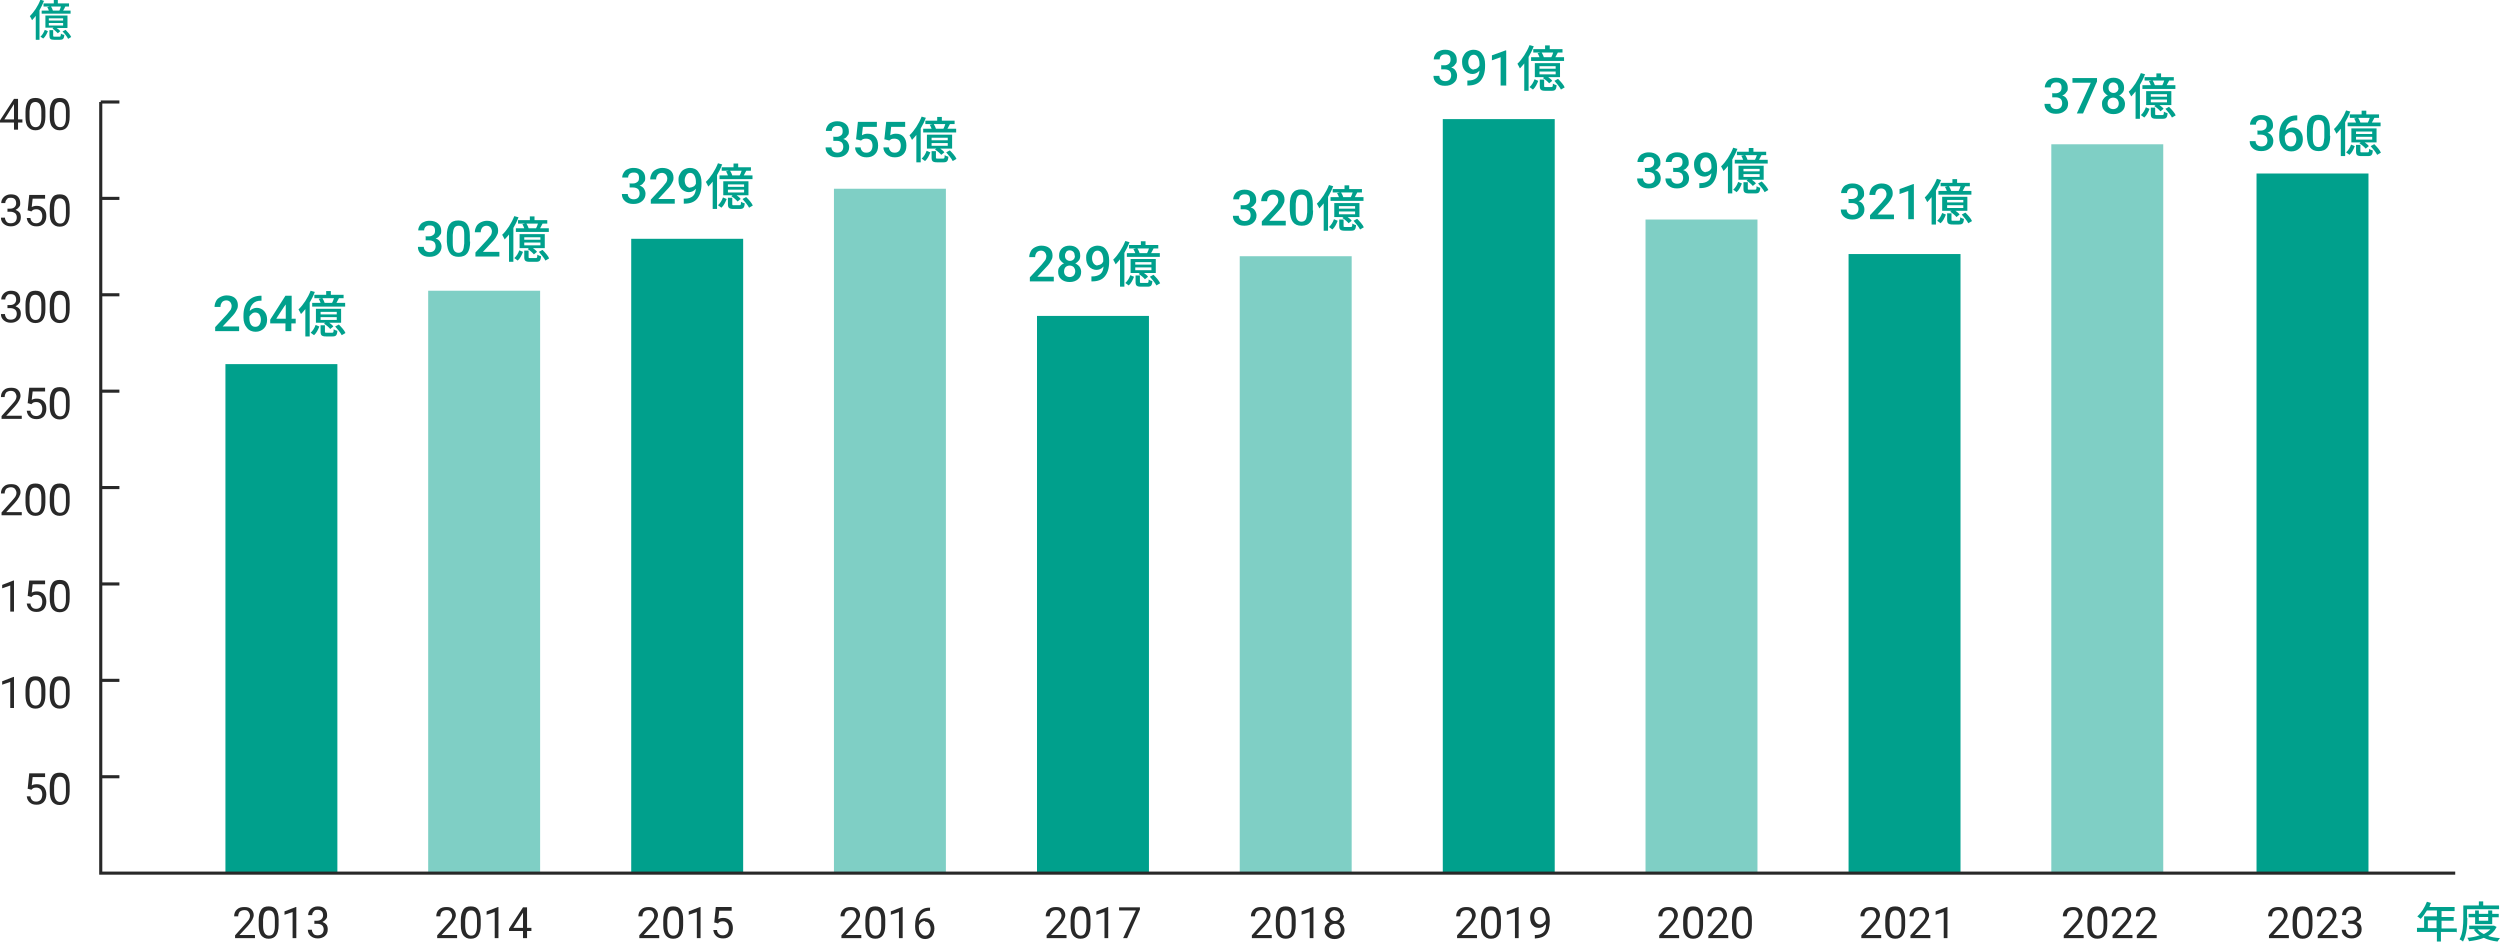 <?xml version="1.0" encoding="UTF-8"?>
<svg xmlns="http://www.w3.org/2000/svg" version="1.1" viewBox="0 0 804 302.9">
  <defs>
    <style>
      .cls-1 {
        opacity: .5;
      }

      .cls-1, .cls-2 {
        fill: #00a08c;
      }

      .cls-3 {
        fill: #282828;
      }

      .cls-4 {
        fill: none;
        stroke: #282828;
        stroke-miterlimit: 10;
        stroke-width: 1px;
      }
    </style>
  </defs>
  <!-- Generator: Adobe Illustrator 28.6.0, SVG Export Plug-In . SVG Version: 1.2.0 Build 709)  -->
  <g>
    <g id="_レイヤー_1" data-name="レイヤー_1">
      <g>
        <g>
          <path class="cls-3" d="M8.9,253.7l.5-5h5.1v1.2h-4l-.3,2.7c.5-.3,1-.4,1.7-.4.9,0,1.6.3,2.2.9.5.6.8,1.4.8,2.4s-.3,1.8-.8,2.4c-.6.6-1.3.9-2.3.9s-1.6-.2-2.2-.7-.9-1.2-1-2h1.2c0,.6.3,1,.6,1.3.3.3.8.4,1.3.4s1-.2,1.4-.6c.3-.4.5-1,.5-1.7s-.2-1.2-.5-1.6c-.4-.4-.8-.6-1.4-.6s-1,.1-1.3.4l-.3.3-1-.3Z"/>
          <path class="cls-3" d="M22.4,254.5c0,1.5-.3,2.6-.8,3.3-.5.7-1.3,1.1-2.4,1.1s-1.8-.4-2.4-1.1c-.5-.7-.8-1.8-.8-3.2v-1.7c0-1.5.3-2.5.8-3.3s1.3-1.1,2.4-1.1,1.9.3,2.4,1c.5.7.8,1.7.8,3.2v1.6ZM21.2,252.8c0-1.1-.2-1.9-.5-2.3-.3-.5-.8-.7-1.4-.7s-1.1.2-1.4.7-.4,1.2-.5,2.2v2c0,1.1.2,1.9.5,2.4.3.5.8.8,1.4.8s1.1-.2,1.4-.7c.3-.5.5-1.2.5-2.3v-2.1Z"/>
        </g>
        <g>
          <path class="cls-3" d="M4.6,227.7h-1.3v-8.4l-2.6.9v-1.1l3.6-1.4h.2v10Z"/>
          <path class="cls-3" d="M14.6,223.5c0,1.5-.3,2.6-.8,3.3-.5.7-1.3,1.1-2.4,1.1s-1.8-.4-2.4-1.1c-.5-.7-.8-1.8-.8-3.2v-1.7c0-1.5.3-2.5.8-3.3s1.3-1.1,2.4-1.1,1.9.3,2.4,1c.5.7.8,1.7.8,3.2v1.6ZM13.3,221.8c0-1.1-.2-1.9-.5-2.3-.3-.5-.8-.7-1.4-.7s-1.1.2-1.4.7-.4,1.2-.5,2.2v2c0,1.1.2,1.9.5,2.4.3.5.8.8,1.4.8s1.1-.2,1.4-.7c.3-.5.5-1.2.5-2.3v-2.1Z"/>
          <path class="cls-3" d="M22.4,223.5c0,1.5-.3,2.6-.8,3.3-.5.7-1.3,1.1-2.4,1.1s-1.8-.4-2.4-1.1c-.5-.7-.8-1.8-.8-3.2v-1.7c0-1.5.3-2.5.8-3.3s1.3-1.1,2.4-1.1,1.9.3,2.4,1c.5.7.8,1.7.8,3.2v1.6ZM21.2,221.8c0-1.1-.2-1.9-.5-2.3-.3-.5-.8-.7-1.4-.7s-1.1.2-1.4.7-.4,1.2-.5,2.2v2c0,1.1.2,1.9.5,2.4.3.5.8.8,1.4.8s1.1-.2,1.4-.7c.3-.5.5-1.2.5-2.3v-2.1Z"/>
        </g>
        <g>
          <path class="cls-3" d="M4.6,196.7h-1.3v-8.4l-2.6.9v-1.1l3.6-1.4h.2v10Z"/>
          <path class="cls-3" d="M8.9,191.7l.5-5h5.1v1.2h-4l-.3,2.7c.5-.3,1-.4,1.7-.4.9,0,1.6.3,2.2.9.5.6.8,1.4.8,2.4s-.3,1.8-.8,2.4c-.6.6-1.3.9-2.3.9s-1.6-.2-2.2-.7-.9-1.2-1-2h1.2c0,.6.3,1,.6,1.3.3.3.8.4,1.3.4s1-.2,1.4-.6c.3-.4.5-1,.5-1.7s-.2-1.2-.5-1.6c-.4-.4-.8-.6-1.4-.6s-1,.1-1.3.4l-.3.3-1-.3Z"/>
          <path class="cls-3" d="M22.4,192.5c0,1.5-.3,2.6-.8,3.3-.5.7-1.3,1.1-2.4,1.1s-1.8-.4-2.4-1.1c-.5-.7-.8-1.8-.8-3.2v-1.7c0-1.5.3-2.5.8-3.3s1.3-1.1,2.4-1.1,1.9.3,2.4,1c.5.7.8,1.7.8,3.2v1.6ZM21.2,190.8c0-1.1-.2-1.9-.5-2.3-.3-.5-.8-.7-1.4-.7s-1.1.2-1.4.7-.4,1.2-.5,2.2v2c0,1.1.2,1.9.5,2.4.3.5.8.8,1.4.8s1.1-.2,1.4-.7c.3-.5.5-1.2.5-2.3v-2.1Z"/>
        </g>
        <g>
          <path class="cls-3" d="M7,165.7H.5v-.9l3.4-3.8c.5-.6.9-1,1.1-1.4.2-.4.3-.7.3-1.1s-.2-.9-.5-1.3c-.3-.3-.7-.5-1.3-.5s-1.1.2-1.5.5c-.3.4-.5.9-.5,1.5H.3c0-.9.3-1.7.9-2.2.6-.6,1.4-.8,2.4-.8s1.7.2,2.2.7.8,1.1.8,1.9-.6,2.1-1.9,3.5l-2.7,2.9h5v1Z"/>
          <path class="cls-3" d="M14.6,161.5c0,1.5-.3,2.6-.8,3.3-.5.7-1.3,1.1-2.4,1.1s-1.8-.4-2.4-1.1c-.5-.7-.8-1.8-.8-3.2v-1.7c0-1.5.3-2.5.8-3.3s1.3-1.1,2.4-1.1,1.9.3,2.4,1,.8,1.7.8,3.2v1.6ZM13.3,159.8c0-1.1-.2-1.9-.5-2.3s-.8-.7-1.4-.7-1.1.2-1.4.7c-.3.5-.4,1.2-.5,2.2v2c0,1.1.2,1.9.5,2.4.3.5.8.8,1.4.8s1.1-.2,1.4-.7c.3-.5.5-1.2.5-2.3v-2.1Z"/>
          <path class="cls-3" d="M22.4,161.5c0,1.5-.3,2.6-.8,3.3-.5.7-1.3,1.1-2.4,1.1s-1.8-.4-2.4-1.1c-.5-.7-.8-1.8-.8-3.2v-1.7c0-1.5.3-2.5.8-3.3s1.3-1.1,2.4-1.1,1.9.3,2.4,1,.8,1.7.8,3.2v1.6ZM21.2,159.8c0-1.1-.2-1.9-.5-2.3s-.8-.7-1.4-.7-1.1.2-1.4.7c-.3.5-.4,1.2-.5,2.2v2c0,1.1.2,1.9.5,2.4.3.5.8.8,1.4.8s1.1-.2,1.4-.7c.3-.5.5-1.2.5-2.3v-2.1Z"/>
        </g>
        <g>
          <path class="cls-3" d="M7,134.7H.5v-.9l3.4-3.8c.5-.6.9-1,1.1-1.4.2-.4.3-.7.3-1.1s-.2-.9-.5-1.3c-.3-.3-.7-.5-1.3-.5s-1.1.2-1.5.5c-.3.4-.5.9-.5,1.5H.3c0-.9.3-1.7.9-2.2.6-.6,1.4-.8,2.4-.8s1.7.2,2.2.7.8,1.1.8,1.9-.6,2.1-1.9,3.5l-2.7,2.9h5v1Z"/>
          <path class="cls-3" d="M8.9,129.7l.5-5h5.1v1.2h-4l-.3,2.7c.5-.3,1-.4,1.7-.4.9,0,1.6.3,2.2.9s.8,1.4.8,2.4-.3,1.8-.8,2.4c-.6.6-1.3.9-2.3.9s-1.6-.2-2.2-.7c-.6-.5-.9-1.2-1-2h1.2c0,.6.3,1,.6,1.3s.8.4,1.3.4,1-.2,1.4-.6c.3-.4.5-1,.5-1.7s-.2-1.2-.5-1.6c-.4-.4-.8-.6-1.4-.6s-1,.1-1.3.4l-.3.3-1-.3Z"/>
          <path class="cls-3" d="M22.4,130.5c0,1.5-.3,2.6-.8,3.3-.5.7-1.3,1.1-2.4,1.1s-1.8-.4-2.4-1.1-.8-1.8-.8-3.2v-1.7c0-1.5.3-2.5.8-3.3s1.3-1.1,2.4-1.1,1.9.3,2.4,1,.8,1.7.8,3.2v1.6ZM21.2,128.8c0-1.1-.2-1.9-.5-2.3s-.8-.7-1.4-.7-1.1.2-1.4.7c-.3.5-.4,1.2-.5,2.2v2c0,1.1.2,1.9.5,2.4.3.5.8.8,1.4.8s1.1-.2,1.4-.7c.3-.5.5-1.2.5-2.3v-2.1Z"/>
        </g>
        <g>
          <path class="cls-3" d="M2.3,98.1h1c.6,0,1.1-.2,1.4-.5.3-.3.5-.7.5-1.2,0-1.2-.6-1.8-1.7-1.8s-1,.2-1.3.5c-.3.3-.5.7-.5,1.2H.4c0-.8.3-1.4.9-2,.6-.5,1.3-.8,2.2-.8s1.7.2,2.2.7c.5.5.8,1.2.8,2.1s-.1.9-.4,1.3c-.3.4-.7.7-1.1.9.5.2,1,.5,1.3.9.3.4.4.9.4,1.5,0,.9-.3,1.6-.9,2.1-.6.5-1.3.8-2.3.8s-1.7-.3-2.3-.8c-.6-.5-.9-1.2-.9-2h1.3c0,.5.2.9.5,1.3s.8.5,1.4.5,1.1-.2,1.4-.5c.3-.3.5-.8.5-1.4s-.2-1-.5-1.3c-.4-.3-.9-.5-1.5-.5h-1v-1Z"/>
          <path class="cls-3" d="M14.6,99.5c0,1.5-.3,2.6-.8,3.3-.5.7-1.3,1.1-2.4,1.1s-1.8-.4-2.4-1.1-.8-1.8-.8-3.2v-1.7c0-1.5.3-2.5.8-3.3s1.3-1.1,2.4-1.1,1.9.3,2.4,1,.8,1.7.8,3.2v1.6ZM13.3,97.8c0-1.1-.2-1.9-.5-2.3s-.8-.7-1.4-.7-1.1.2-1.4.7c-.3.5-.4,1.2-.5,2.2v2c0,1.1.2,1.9.5,2.4.3.5.8.8,1.4.8s1.1-.2,1.4-.7c.3-.5.5-1.2.5-2.3v-2.1Z"/>
          <path class="cls-3" d="M22.4,99.5c0,1.5-.3,2.6-.8,3.3-.5.7-1.3,1.1-2.4,1.1s-1.8-.4-2.4-1.1-.8-1.8-.8-3.2v-1.7c0-1.5.3-2.5.8-3.3s1.3-1.1,2.4-1.1,1.9.3,2.4,1,.8,1.7.8,3.2v1.6ZM21.2,97.8c0-1.1-.2-1.9-.5-2.3s-.8-.7-1.4-.7-1.1.2-1.4.7c-.3.5-.4,1.2-.5,2.2v2c0,1.1.2,1.9.5,2.4.3.5.8.8,1.4.8s1.1-.2,1.4-.7c.3-.5.5-1.2.5-2.3v-2.1Z"/>
        </g>
        <g>
          <path class="cls-3" d="M2.3,67.1h1c.6,0,1.1-.2,1.4-.5.3-.3.5-.7.5-1.2,0-1.2-.6-1.8-1.7-1.8s-1,.2-1.3.5c-.3.3-.5.7-.5,1.2H.4c0-.8.3-1.4.9-2,.6-.5,1.3-.8,2.2-.8s1.7.2,2.2.7c.5.5.8,1.2.8,2.1s-.1.9-.4,1.3c-.3.4-.7.7-1.1.9.5.2,1,.5,1.3.9.3.4.4.9.4,1.5,0,.9-.3,1.6-.9,2.1-.6.5-1.3.8-2.3.8s-1.7-.3-2.3-.8c-.6-.5-.9-1.2-.9-2h1.3c0,.5.2.9.5,1.3s.8.5,1.4.5,1.1-.2,1.4-.5c.3-.3.5-.8.5-1.4s-.2-1-.5-1.3c-.4-.3-.9-.5-1.5-.5h-1v-1Z"/>
          <path class="cls-3" d="M8.9,67.7l.5-5h5.1v1.2h-4l-.3,2.7c.5-.3,1-.4,1.7-.4.9,0,1.6.3,2.2.9s.8,1.4.8,2.4-.3,1.8-.8,2.4c-.6.6-1.3.9-2.3.9s-1.6-.2-2.2-.7c-.6-.5-.9-1.2-1-2h1.2c0,.6.3,1,.6,1.3s.8.4,1.3.4,1-.2,1.4-.6c.3-.4.5-1,.5-1.7s-.2-1.2-.5-1.6c-.4-.4-.8-.6-1.4-.6s-1,.1-1.3.4l-.3.3-1-.3Z"/>
          <path class="cls-3" d="M22.4,68.5c0,1.5-.3,2.6-.8,3.3-.5.7-1.3,1.1-2.4,1.1s-1.8-.4-2.4-1.1-.8-1.8-.8-3.2v-1.7c0-1.5.3-2.5.8-3.3s1.3-1.1,2.4-1.1,1.9.3,2.4,1,.8,1.7.8,3.2v1.6ZM21.2,66.8c0-1.1-.2-1.9-.5-2.3s-.8-.7-1.4-.7-1.1.2-1.4.7c-.3.5-.4,1.2-.5,2.2v2c0,1.1.2,1.9.5,2.4.3.5.8.8,1.4.8s1.1-.2,1.4-.7c.3-.5.5-1.2.5-2.3v-2.1Z"/>
        </g>
        <g>
          <path class="cls-3" d="M5.8,38.4h1.4v1h-1.4v2.3h-1.3v-2.3H0v-.7l4.5-6.9h1.3v6.6ZM1.4,38.4h3.1v-4.9l-.2.3-2.9,4.6Z"/>
          <path class="cls-3" d="M14.6,37.5c0,1.5-.3,2.6-.8,3.3-.5.7-1.3,1.1-2.4,1.1s-1.8-.4-2.4-1.1-.8-1.8-.8-3.2v-1.7c0-1.5.3-2.5.8-3.3s1.3-1.1,2.4-1.1,1.9.3,2.4,1,.8,1.7.8,3.2v1.6ZM13.3,35.8c0-1.1-.2-1.9-.5-2.3s-.8-.7-1.4-.7-1.1.2-1.4.7c-.3.5-.4,1.2-.5,2.2v2c0,1.1.2,1.9.5,2.4.3.5.8.8,1.4.8s1.1-.2,1.4-.7c.3-.5.5-1.2.5-2.3v-2.1Z"/>
          <path class="cls-3" d="M22.4,37.5c0,1.5-.3,2.6-.8,3.3-.5.7-1.3,1.1-2.4,1.1s-1.8-.4-2.4-1.1-.8-1.8-.8-3.2v-1.7c0-1.5.3-2.5.8-3.3s1.3-1.1,2.4-1.1,1.9.3,2.4,1,.8,1.7.8,3.2v1.6ZM21.2,35.8c0-1.1-.2-1.9-.5-2.3s-.8-.7-1.4-.7-1.1.2-1.4.7c-.3.5-.4,1.2-.5,2.2v2c0,1.1.2,1.9.5,2.4.3.5.8.8,1.4.8s1.1-.2,1.4-.7c.3-.5.5-1.2.5-2.3v-2.1Z"/>
        </g>
        <path class="cls-2" d="M14.1.4c-.4,1-.9,2-1.4,2.9v9.5h-1.2v-7.7c-.4.5-.8,1-1.2,1.4-.1-.3-.5-1-.7-1.3,1.3-1.3,2.6-3.2,3.4-5.3l1.2.4ZM13,11.8c.6-.5,1.1-1.4,1.4-2.2l1,.4c-.3.8-.8,1.8-1.5,2.4l-1-.7ZM17.3,1.1V0h1.3v1.1h3.6v1h-1.5.3c-.2.5-.5,1-.7,1.3h2.4v1h-9.3v-1h2.3c-.1-.4-.3-.8-.5-1.1l.8-.2h-2v-1h3.3ZM21.6,9h-3.4c.5.3.9.7,1.2,1l-.8.7c-.4-.4-1.1-1.1-1.7-1.5l.3-.3h-2.6v-3.9h7.1v3.9ZM20.3,5.9h-4.6v.7h4.6v-.7ZM20.3,7.4h-4.6v.8h4.6v-.8ZM19.1,11.8c.4,0,.4-.1.5-1,.2.2.7.4,1.1.4-.1,1.3-.5,1.6-1.4,1.6h-1.8c-1.3,0-1.6-.3-1.6-1.4v-1.7h1.2v1.7c0,.3,0,.4.5.4h1.5ZM19.1,3.4c.2-.4.4-.9.5-1.3h-3.2c.3.4.5.9.6,1.3h0s2.2,0,2.2,0ZM21,9.5c.7.7,1.6,1.7,1.9,2.4l-1,.6c-.3-.7-1.1-1.7-1.8-2.4l1-.5Z"/>
        <g>
          <polyline class="cls-3" points="32.4 250.3 38.4 250.3 38.4 249.3 32.4 249.3"/>
          <polyline class="cls-3" points="32.4 219.3 38.4 219.3 38.4 218.3 32.4 218.3"/>
          <polyline class="cls-3" points="32.4 188.3 38.4 188.3 38.4 187.3 32.4 187.3"/>
          <polyline class="cls-3" points="32.4 157.3 38.4 157.3 38.4 156.3 32.4 156.3"/>
          <polyline class="cls-3" points="32.4 126.3 38.4 126.3 38.4 125.3 32.4 125.3"/>
          <polyline class="cls-3" points="32.4 95.3 38.4 95.3 38.4 94.3 32.4 94.3"/>
          <polyline class="cls-3" points="32.4 64.3 38.4 64.3 38.4 63.3 32.4 63.3"/>
          <polyline class="cls-3" points="32.4 33.3 38.4 33.3 38.4 32.3 32.4 32.3"/>
        </g>
        <rect class="cls-1" x="659.7" y="46.4" width="36" height="234.4"/>
        <rect class="cls-2" x="594.5" y="81.7" width="36" height="199"/>
        <rect class="cls-2" x="725.7" y="55.8" width="36" height="225"/>
        <rect class="cls-1" x="529.2" y="70.6" width="36" height="210.2"/>
        <rect class="cls-2" x="464" y="38.3" width="36" height="242.4"/>
        <rect class="cls-1" x="398.7" y="82.4" width="36" height="198.4"/>
        <rect class="cls-2" x="333.5" y="101.6" width="36" height="179.2"/>
        <rect class="cls-1" x="268.2" y="60.7" width="36" height="220.1"/>
        <rect class="cls-2" x="203" y="76.8" width="36" height="204"/>
        <rect class="cls-1" x="137.7" y="93.5" width="36" height="187.2"/>
        <rect class="cls-2" x="72.5" y="117.1" width="36" height="163.7"/>
        <g>
          <path class="cls-2" d="M76.8,106.5h-7.6v-1.3l3.8-4.1c.5-.6.9-1.1,1.2-1.5.2-.4.3-.8.3-1.2s-.2-1-.5-1.3c-.3-.3-.7-.5-1.2-.5s-1.1.2-1.4.6-.5.9-.5,1.5h-1.9c0-.7.2-1.3.5-1.9s.8-1,1.4-1.3c.6-.3,1.3-.5,2-.5,1.1,0,2,.3,2.6.8s1,1.3,1,2.3-.2,1.2-.5,1.8c-.3.6-.8,1.3-1.6,2.1l-2.8,3h5.3v1.5Z"/>
          <path class="cls-2" d="M84.1,95.1v1.6h-.2c-1.1,0-1.9.3-2.5.9-.6.6-1,1.4-1.1,2.4.6-.6,1.4-1,2.3-1s1.8.4,2.4,1.1c.6.7.9,1.6.9,2.7s-.3,2.1-1,2.8c-.7.7-1.6,1.1-2.7,1.1s-2.1-.4-2.8-1.3c-.7-.8-1.1-1.9-1.1-3.3v-.6c0-2,.5-3.6,1.5-4.7,1-1.1,2.4-1.7,4.2-1.7h.2ZM82.1,100.5c-.4,0-.8.1-1.1.4s-.6.5-.8.9v.6c0,.8.2,1.5.5,2,.4.5.8.7,1.4.7s1-.2,1.3-.6.5-1,.5-1.7-.2-1.2-.5-1.7c-.3-.4-.8-.6-1.3-.6Z"/>
          <path class="cls-2" d="M93.7,102.5h1.4v1.5h-1.4v2.5h-1.9v-2.5h-4.9v-1.2c0,0,4.9-7.7,4.9-7.7h2v7.3ZM88.9,102.5h3v-4.8.2c-.1,0-3,4.5-3,4.5Z"/>
          <path class="cls-2" d="M101.2,94c-.4,1.1-1,2.3-1.6,3.3v10.9h-1.4v-8.8c-.5.6-.9,1.1-1.4,1.6-.1-.3-.6-1.1-.8-1.5,1.5-1.4,3-3.7,3.9-6l1.4.4ZM99.9,107c.7-.6,1.3-1.6,1.6-2.5l1.2.5c-.4,1-.9,2.1-1.7,2.8l-1.1-.8ZM104.9,94.8v-1.2h1.5v1.2h4.1v1.1h-1.8.3c-.3.6-.6,1.1-.8,1.5h2.8v1.2h-10.6v-1.2h2.7c-.1-.4-.4-.9-.6-1.3l.9-.2h-2.3v-1.1h3.8ZM109.8,103.8h-3.9c.5.4,1.1.8,1.3,1.2l-1,.8c-.4-.5-1.2-1.2-2-1.7l.4-.3h-3v-4.5h8.1v4.5ZM108.3,100.3h-5.2v.8h5.2v-.8ZM108.3,102h-5.2v.9h5.2v-.9ZM106.8,107c.4,0,.5-.1.5-1.1.3.2.8.4,1.2.5-.1,1.5-.5,1.8-1.6,1.8h-2c-1.5,0-1.8-.4-1.8-1.6v-2h1.4v2c0,.4,0,.4.6.4h1.7ZM106.8,97.4c.2-.4.5-1,.6-1.5h-3.7c.3.5.6,1.1.7,1.5h0s2.5,0,2.5,0ZM109,104.4c.8.8,1.8,1.9,2.1,2.7l-1.2.7c-.4-.8-1.3-1.9-2.1-2.8l1.1-.6Z"/>
        </g>
        <g>
          <path class="cls-2" d="M136.8,76h1.2c.6,0,1-.2,1.4-.5s.5-.7.5-1.3-.1-1-.4-1.3c-.3-.3-.7-.4-1.3-.4s-.9.1-1.3.4c-.3.3-.5.7-.5,1.2h-1.9c0-.6.2-1.1.5-1.6.3-.5.7-.9,1.3-1.1.6-.3,1.2-.4,1.9-.4,1.1,0,2,.3,2.7.9s1,1.4,1,2.4-.2,1-.5,1.4c-.3.5-.7.8-1.3,1,.6.2,1.1.5,1.4,1,.3.5.5,1,.5,1.6,0,1-.4,1.8-1.1,2.4-.7.6-1.6.9-2.8.9s-2-.3-2.7-.9c-.7-.6-1-1.4-1-2.3h1.9c0,.5.2.9.5,1.2s.8.5,1.4.5,1.1-.2,1.4-.5.5-.8.5-1.4-.2-1.1-.5-1.4c-.4-.3-.9-.5-1.6-.5h-1.1v-1.5Z"/>
          <path class="cls-2" d="M151.2,77.7c0,1.6-.3,2.9-.9,3.7-.6.8-1.5,1.2-2.8,1.2s-2.2-.4-2.8-1.2c-.6-.8-.9-2-1-3.6v-2c0-1.6.3-2.9.9-3.7.6-.8,1.5-1.2,2.8-1.2s2.2.4,2.8,1.2.9,2,.9,3.6v2ZM149.3,75.6c0-1.1-.1-1.9-.4-2.3-.3-.5-.8-.7-1.4-.7s-1.1.2-1.4.7c-.3.5-.4,1.2-.5,2.2v2.6c0,1.1.1,1.9.4,2.4.3.5.8.8,1.4.8s1.1-.2,1.4-.7c.3-.5.4-1.2.5-2.3v-2.6Z"/>
          <path class="cls-2" d="M160.5,82.5h-7.6v-1.3l3.8-4.1c.5-.6.9-1.1,1.2-1.5.2-.4.3-.8.3-1.2s-.2-1-.5-1.3c-.3-.3-.7-.5-1.2-.5s-1.1.2-1.4.6-.5.9-.5,1.5h-1.9c0-.7.2-1.3.5-1.9s.8-1,1.4-1.3c.6-.3,1.3-.5,2-.5,1.1,0,2,.3,2.6.8s1,1.3,1,2.3-.2,1.2-.5,1.8c-.3.6-.8,1.3-1.6,2.1l-2.8,3h5.3v1.5Z"/>
          <path class="cls-2" d="M166.7,70c-.4,1.1-1,2.3-1.6,3.3v10.9h-1.4v-8.8c-.5.6-.9,1.1-1.4,1.6-.1-.3-.6-1.1-.8-1.5,1.5-1.4,3-3.7,3.9-6l1.4.4ZM165.4,83c.7-.6,1.3-1.6,1.6-2.5l1.2.5c-.4,1-.9,2.1-1.7,2.8l-1.1-.8ZM170.4,70.8v-1.2h1.5v1.2h4.1v1.1h-1.8.3c-.3.6-.6,1.1-.8,1.5h2.8v1.2h-10.6v-1.2h2.7c-.1-.4-.4-.9-.6-1.3l.9-.2h-2.3v-1.1h3.8ZM175.3,79.8h-3.9c.5.4,1.1.8,1.3,1.2l-1,.8c-.4-.5-1.2-1.2-2-1.7l.4-.3h-3v-4.5h8.1v4.5ZM173.8,76.3h-5.2v.8h5.2v-.8ZM173.8,78h-5.2v.9h5.2v-.9ZM172.3,83c.4,0,.5-.1.5-1.1.3.2.8.4,1.2.5-.1,1.5-.5,1.8-1.6,1.8h-2c-1.5,0-1.8-.4-1.8-1.6v-2h1.4v2c0,.4,0,.4.6.4h1.7ZM172.4,73.4c.2-.4.5-1,.6-1.5h-3.7c.3.5.6,1.1.7,1.5h0s2.5,0,2.5,0ZM174.5,80.4c.8.8,1.8,1.9,2.1,2.7l-1.2.7c-.4-.8-1.3-1.9-2.1-2.8l1.1-.6Z"/>
        </g>
        <g>
          <path class="cls-2" d="M202.4,59h1.2c.6,0,1-.2,1.4-.5s.5-.7.5-1.3-.1-1-.4-1.3c-.3-.3-.7-.4-1.3-.4s-.9.1-1.3.4c-.3.3-.5.7-.5,1.2h-1.9c0-.6.2-1.1.5-1.6.3-.5.7-.9,1.3-1.1.6-.3,1.2-.4,1.9-.4,1.1,0,2,.3,2.7.9s1,1.4,1,2.4-.2,1-.5,1.4c-.3.5-.7.8-1.3,1,.6.2,1.1.5,1.4,1,.3.5.5,1,.5,1.6,0,1-.4,1.8-1.1,2.4-.7.6-1.6.9-2.8.9s-2-.3-2.7-.9c-.7-.6-1-1.4-1-2.3h1.9c0,.5.2.9.5,1.2s.8.5,1.4.5,1.1-.2,1.4-.5.5-.8.5-1.4-.2-1.1-.5-1.4c-.4-.3-.9-.5-1.6-.5h-1.1v-1.5Z"/>
          <path class="cls-2" d="M216.9,65.5h-7.6v-1.3l3.8-4.1c.5-.6.9-1.1,1.2-1.5.2-.4.3-.8.3-1.2s-.2-1-.5-1.3c-.3-.3-.7-.5-1.2-.5s-1.1.2-1.4.6-.5.9-.5,1.5h-1.9c0-.7.2-1.3.5-1.9s.8-1,1.4-1.3c.6-.3,1.3-.5,2-.5,1.1,0,2,.3,2.6.8s1,1.3,1,2.3-.2,1.2-.5,1.8c-.3.6-.8,1.3-1.6,2.1l-2.8,3h5.3v1.5Z"/>
          <path class="cls-2" d="M223.7,60.8c-.6.7-1.4,1-2.2,1s-1.8-.4-2.4-1.1c-.6-.7-.9-1.6-.9-2.8s.2-1.4.5-2,.7-1.1,1.3-1.4c.6-.3,1.2-.5,1.9-.5,1.1,0,2.1.4,2.7,1.3.7.9,1,2,1,3.4v.5c0,2.1-.5,3.6-1.4,4.7s-2.3,1.6-4.1,1.6h-.2v-1.6h.3c1.1,0,2-.3,2.6-.8s.9-1.3,1-2.4ZM221.9,60.3c.4,0,.7-.1,1.1-.3s.6-.5.8-.9v-.7c0-.8-.2-1.5-.5-2-.3-.5-.8-.8-1.3-.8s-1,.2-1.3.7c-.3.5-.5,1-.5,1.7s.2,1.3.5,1.7.8.7,1.3.7Z"/>
          <path class="cls-2" d="M232.2,53c-.4,1.1-1,2.3-1.6,3.3v10.9h-1.4v-8.8c-.5.6-.9,1.1-1.4,1.6-.1-.3-.6-1.1-.8-1.5,1.5-1.4,3-3.7,3.9-6l1.4.4ZM230.9,66c.7-.6,1.3-1.6,1.6-2.5l1.2.5c-.4,1-.9,2.1-1.7,2.8l-1.1-.8ZM235.9,53.8v-1.2h1.5v1.2h4.1v1.1h-1.8.3c-.3.6-.6,1.1-.8,1.5h2.8v1.2h-10.6v-1.2h2.7c-.1-.4-.4-.9-.6-1.3l.9-.2h-2.3v-1.1h3.8ZM240.8,62.8h-3.9c.5.4,1.1.8,1.3,1.2l-1,.8c-.4-.5-1.2-1.2-2-1.7l.4-.3h-3v-4.5h8.1v4.5ZM239.3,59.3h-5.2v.8h5.2v-.8ZM239.3,61h-5.2v.9h5.2v-.9ZM237.8,66c.4,0,.5-.1.5-1.1.3.2.8.4,1.2.5-.1,1.5-.5,1.8-1.6,1.8h-2c-1.5,0-1.8-.4-1.8-1.6v-2h1.4v2c0,.4,0,.4.6.4h1.7ZM237.9,56.4c.2-.4.5-1,.6-1.5h-3.7c.3.5.6,1.1.7,1.5h0s2.5,0,2.5,0ZM240,63.4c.8.8,1.8,1.9,2.1,2.7l-1.2.7c-.4-.8-1.3-1.9-2.1-2.8l1.1-.6Z"/>
        </g>
        <g>
          <path class="cls-2" d="M267.9,44h1.2c.6,0,1-.2,1.4-.5s.5-.7.5-1.3-.1-1-.4-1.3c-.3-.3-.7-.4-1.3-.4s-.9.1-1.3.4c-.3.3-.5.7-.5,1.2h-1.9c0-.6.2-1.1.5-1.6.3-.5.7-.9,1.3-1.1.6-.3,1.2-.4,1.9-.4,1.1,0,2,.3,2.7.9s1,1.4,1,2.4-.2,1-.5,1.4c-.3.5-.7.8-1.3,1,.6.2,1.1.5,1.4,1,.3.5.5,1,.5,1.6,0,1-.4,1.8-1.1,2.4-.7.6-1.6.9-2.8.9s-2-.3-2.7-.9c-.7-.6-1-1.4-1-2.3h1.9c0,.5.2.9.5,1.2s.8.5,1.4.5,1.1-.2,1.4-.5.5-.8.5-1.4-.2-1.1-.5-1.4c-.4-.3-.9-.5-1.6-.5h-1.1v-1.5Z"/>
          <path class="cls-2" d="M275.3,44.9l.6-5.7h6.1v1.6h-4.5l-.3,2.7c.5-.3,1.1-.5,1.8-.5,1.1,0,1.9.3,2.5,1,.6.7.9,1.6.9,2.8s-.3,2.1-1,2.8c-.7.7-1.6,1-2.7,1s-1.9-.3-2.6-.9c-.7-.6-1.1-1.4-1.1-2.3h1.8c0,.6.3,1,.6,1.3.3.3.7.4,1.3.4s1-.2,1.4-.6c.3-.4.5-1,.5-1.7s-.2-1.2-.5-1.6c-.4-.4-.9-.6-1.5-.6s-.6,0-.9.1c-.2,0-.5.3-.8.5l-1.5-.4Z"/>
          <path class="cls-2" d="M284.4,44.9l.6-5.7h6.1v1.6h-4.5l-.3,2.7c.5-.3,1.1-.5,1.8-.5,1.1,0,1.9.3,2.5,1,.6.7.9,1.6.9,2.8s-.3,2.1-1,2.8c-.7.7-1.6,1-2.7,1s-1.9-.3-2.6-.9c-.7-.6-1.1-1.4-1.1-2.3h1.8c0,.6.3,1,.6,1.3.3.3.7.4,1.3.4s1-.2,1.4-.6c.3-.4.5-1,.5-1.7s-.2-1.2-.5-1.6c-.4-.4-.9-.6-1.5-.6s-.6,0-.9.1c-.2,0-.5.3-.8.5l-1.5-.4Z"/>
          <path class="cls-2" d="M297.7,38c-.4,1.1-1,2.3-1.6,3.3v10.9h-1.4v-8.8c-.5.6-.9,1.1-1.4,1.6-.1-.3-.6-1.1-.8-1.5,1.5-1.4,3-3.7,3.9-6l1.4.4ZM296.4,51c.7-.6,1.3-1.6,1.6-2.5l1.2.5c-.4,1-.9,2.1-1.7,2.8l-1.1-.8ZM301.4,38.8v-1.2h1.5v1.2h4.1v1.1h-1.8.3c-.3.6-.6,1.1-.8,1.5h2.8v1.2h-10.6v-1.2h2.7c-.1-.4-.4-.9-.6-1.3l.9-.2h-2.3v-1.1h3.8ZM306.3,47.8h-3.9c.5.4,1.1.8,1.3,1.2l-1,.8c-.4-.5-1.2-1.2-2-1.7l.4-.3h-3v-4.5h8.1v4.5ZM304.8,44.3h-5.2v.8h5.2v-.8ZM304.8,46h-5.2v.9h5.2v-.9ZM303.3,51c.4,0,.5-.1.5-1.1.3.2.8.4,1.2.5-.1,1.5-.5,1.8-1.6,1.8h-2c-1.5,0-1.8-.4-1.8-1.6v-2h1.4v2c0,.4,0,.4.6.4h1.7ZM303.4,41.4c.2-.4.5-1,.6-1.5h-3.7c.3.5.6,1.1.7,1.5h0s2.5,0,2.5,0ZM305.5,48.4c.8.8,1.8,1.9,2.1,2.7l-1.2.7c-.4-.8-1.3-1.9-2.1-2.8l1.1-.6Z"/>
        </g>
        <g>
          <path class="cls-2" d="M338.8,90.5h-7.6v-1.3l3.8-4.1c.5-.6.9-1.1,1.2-1.5.2-.4.3-.8.3-1.2s-.2-1-.5-1.3c-.3-.3-.7-.5-1.2-.5s-1.1.2-1.4.6-.5.9-.5,1.5h-1.9c0-.7.2-1.3.5-1.9s.8-1,1.4-1.3c.6-.3,1.3-.5,2-.5,1.1,0,2,.3,2.6.8s1,1.3,1,2.3-.2,1.2-.5,1.8c-.3.6-.8,1.3-1.6,2.1l-2.8,3h5.3v1.5Z"/>
          <path class="cls-2" d="M347.4,82.2c0,.6-.1,1.1-.4,1.5-.3.4-.7.8-1.2,1,.6.3,1.1.7,1.4,1.1.3.5.5,1,.5,1.6,0,1-.3,1.8-1,2.4s-1.6.9-2.7.9-2-.3-2.7-.9c-.7-.6-1-1.4-1-2.4s.2-1.2.5-1.6.8-.9,1.4-1.1c-.5-.2-.9-.6-1.2-1-.3-.4-.4-.9-.4-1.5,0-1,.3-1.7.9-2.3.6-.6,1.5-.9,2.5-.9s1.9.3,2.5.9c.6.6.9,1.3.9,2.3ZM345.8,87.3c0-.6-.2-1-.5-1.4-.3-.3-.8-.5-1.3-.5s-1,.2-1.3.5-.5.8-.5,1.4.2,1,.5,1.3c.3.3.8.5,1.3.5s1-.2,1.3-.5c.3-.3.5-.8.5-1.4ZM345.6,82.2c0-.5-.1-.9-.4-1.2s-.7-.5-1.2-.5-.9.2-1.1.5-.4.7-.4,1.2.1.9.4,1.2c.3.3.7.5,1.2.5s.9-.2,1.2-.5c.3-.3.4-.7.4-1.2Z"/>
          <path class="cls-2" d="M354.8,85.8c-.6.7-1.4,1-2.2,1s-1.8-.4-2.4-1.1c-.6-.7-.9-1.6-.9-2.8s.2-1.4.5-2,.7-1.1,1.3-1.4c.6-.3,1.2-.5,1.9-.5,1.1,0,2.1.4,2.7,1.3.7.9,1,2,1,3.4v.5c0,2.1-.5,3.6-1.4,4.7s-2.3,1.6-4.1,1.6h-.2v-1.6h.3c1.1,0,2-.3,2.6-.8s.9-1.3,1-2.4ZM352.9,85.3c.4,0,.7-.1,1.1-.3s.6-.5.8-.9v-.7c0-.8-.2-1.5-.5-2-.3-.5-.8-.8-1.3-.8s-1,.2-1.3.7c-.3.5-.5,1-.5,1.7s.2,1.3.5,1.7.8.7,1.3.7Z"/>
          <path class="cls-2" d="M363.2,78c-.4,1.1-1,2.3-1.6,3.3v10.9h-1.4v-8.8c-.5.6-.9,1.1-1.4,1.6-.1-.3-.6-1.1-.8-1.5,1.5-1.4,3-3.7,3.9-6l1.4.4ZM361.9,91c.7-.6,1.3-1.6,1.6-2.5l1.2.5c-.4,1-.9,2.1-1.7,2.8l-1.1-.8ZM366.9,78.8v-1.2h1.5v1.2h4.1v1.1h-1.8.3c-.3.6-.6,1.1-.8,1.5h2.8v1.2h-10.6v-1.2h2.7c-.1-.4-.4-.9-.6-1.3l.9-.2h-2.3v-1.1h3.8ZM371.8,87.8h-3.9c.5.4,1.1.8,1.3,1.2l-1,.8c-.4-.5-1.2-1.2-2-1.7l.4-.3h-3v-4.5h8.1v4.5ZM370.3,84.3h-5.2v.8h5.2v-.8ZM370.3,86h-5.2v.9h5.2v-.9ZM368.9,91c.4,0,.5-.1.5-1.1.3.2.8.4,1.2.5-.1,1.5-.5,1.8-1.6,1.8h-2c-1.5,0-1.8-.4-1.8-1.6v-2h1.4v2c0,.4,0,.4.6.4h1.7ZM368.9,81.4c.2-.4.5-1,.6-1.5h-3.7c.3.5.6,1.1.7,1.5h0s2.5,0,2.5,0ZM371,88.4c.8.8,1.8,1.9,2.1,2.7l-1.2.7c-.4-.8-1.3-1.9-2.1-2.8l1.1-.6Z"/>
        </g>
        <g>
          <path class="cls-2" d="M398.9,66h1.2c.6,0,1-.2,1.4-.5s.5-.7.5-1.3-.1-1-.4-1.3c-.3-.3-.7-.4-1.3-.4s-.9.1-1.3.4c-.3.3-.5.7-.5,1.2h-1.9c0-.6.2-1.1.5-1.6.3-.5.7-.9,1.3-1.1.6-.3,1.2-.4,1.9-.4,1.1,0,2,.3,2.7.9s1,1.4,1,2.4-.2,1-.5,1.4c-.3.5-.7.8-1.3,1,.6.2,1.1.5,1.4,1,.3.5.5,1,.5,1.6,0,1-.4,1.8-1.1,2.4-.7.6-1.6.9-2.8.9s-2-.3-2.7-.9c-.7-.6-1-1.4-1-2.3h1.9c0,.5.2.9.5,1.2s.8.5,1.4.5,1.1-.2,1.4-.5.5-.8.5-1.4-.2-1.1-.5-1.4c-.4-.3-.9-.5-1.6-.5h-1.1v-1.5Z"/>
          <path class="cls-2" d="M413.4,72.5h-7.6v-1.3l3.8-4.1c.5-.6.9-1.1,1.2-1.5.2-.4.3-.8.3-1.2s-.2-1-.5-1.3c-.3-.3-.7-.5-1.2-.5s-1.1.2-1.4.6c-.3.4-.5.9-.5,1.5h-1.9c0-.7.2-1.3.5-1.9.3-.6.8-1,1.4-1.3.6-.3,1.3-.5,2-.5,1.1,0,2,.3,2.6.8.6.6,1,1.3,1,2.3s-.2,1.2-.5,1.8c-.3.6-.8,1.3-1.6,2.1l-2.8,3h5.3v1.5Z"/>
          <path class="cls-2" d="M422.3,67.7c0,1.6-.3,2.9-.9,3.7-.6.8-1.5,1.2-2.8,1.2s-2.2-.4-2.8-1.2c-.6-.8-.9-2-1-3.6v-2c0-1.6.3-2.9.9-3.7.6-.8,1.5-1.2,2.8-1.2s2.2.4,2.8,1.2c.6.8.9,2,.9,3.6v2ZM420.4,65.6c0-1.1-.1-1.9-.4-2.3-.3-.5-.8-.7-1.4-.7s-1.1.2-1.4.7c-.3.5-.4,1.2-.5,2.2v2.6c0,1.1.1,1.9.4,2.4.3.5.8.8,1.4.8s1.1-.2,1.4-.7c.3-.5.4-1.2.5-2.3v-2.6Z"/>
          <path class="cls-2" d="M428.7,60c-.4,1.1-1,2.3-1.6,3.3v10.9h-1.4v-8.8c-.5.6-.9,1.1-1.4,1.6-.1-.3-.6-1.1-.8-1.5,1.5-1.4,3-3.7,3.9-6l1.4.4ZM427.4,73c.7-.6,1.3-1.6,1.6-2.5l1.2.5c-.4,1-.9,2.1-1.7,2.8l-1.1-.8ZM432.4,60.8v-1.2h1.5v1.2h4.1v1.1h-1.8.3c-.3.6-.6,1.1-.8,1.5h2.8v1.2h-10.6v-1.2h2.7c-.1-.4-.4-.9-.6-1.3l.9-.2h-2.3v-1.1h3.8ZM437.3,69.8h-3.9c.5.4,1.1.8,1.3,1.2l-1,.8c-.4-.5-1.2-1.2-2-1.7l.4-.3h-3v-4.5h8.1v4.5ZM435.8,66.3h-5.2v.8h5.2v-.8ZM435.8,68h-5.2v.9h5.2v-.9ZM434.4,73c.4,0,.5-.1.5-1.1.3.2.8.4,1.2.5-.1,1.5-.5,1.8-1.6,1.8h-2c-1.5,0-1.8-.4-1.8-1.6v-2h1.4v2c0,.4,0,.4.6.4h1.7ZM434.4,63.4c.2-.4.5-1,.6-1.5h-3.7c.3.5.6,1.1.7,1.5h0s2.5,0,2.5,0ZM436.5,70.4c.8.8,1.8,1.9,2.1,2.7l-1.2.7c-.4-.8-1.3-1.9-2.1-2.8l1.1-.6Z"/>
        </g>
        <g>
          <path class="cls-2" d="M463.4,21h1.2c.6,0,1-.2,1.4-.5.3-.3.5-.7.5-1.3s-.1-1-.4-1.3c-.3-.3-.7-.4-1.3-.4s-.9.1-1.3.4c-.3.3-.5.7-.5,1.2h-1.9c0-.6.2-1.1.5-1.6.3-.5.7-.9,1.3-1.1.6-.3,1.2-.4,1.9-.4,1.1,0,2,.3,2.7.9s1,1.4,1,2.4-.2,1-.5,1.4c-.3.5-.7.8-1.3,1,.6.2,1.1.5,1.4,1,.3.5.5,1,.5,1.6,0,1-.3,1.8-1.1,2.4-.7.6-1.6.9-2.8.9s-2-.3-2.7-.9c-.7-.6-1-1.4-1-2.3h1.9c0,.5.2.9.5,1.2s.8.5,1.4.5,1.1-.2,1.4-.5c.3-.3.5-.8.5-1.4s-.2-1.1-.5-1.4c-.4-.3-.9-.5-1.6-.5h-1.1v-1.5Z"/>
          <path class="cls-2" d="M475.7,22.8c-.6.7-1.4,1-2.2,1s-1.8-.4-2.4-1.1c-.6-.7-.9-1.6-.9-2.8s.2-1.4.5-2c.3-.6.7-1.1,1.3-1.4.6-.3,1.2-.5,1.9-.5,1.1,0,2.1.4,2.7,1.3.7.9,1,2,1,3.4v.5c0,2.1-.5,3.6-1.4,4.7-.9,1.1-2.3,1.6-4.1,1.6h-.2v-1.6h.3c1.1,0,2-.3,2.6-.8.6-.5.9-1.3,1-2.4ZM473.9,22.3c.4,0,.7-.1,1.1-.3.3-.2.6-.5.8-.9v-.7c0-.8-.2-1.5-.5-2-.3-.5-.8-.8-1.3-.8s-1,.2-1.3.7c-.3.5-.5,1-.5,1.7s.2,1.3.5,1.7.8.7,1.3.7Z"/>
          <path class="cls-2" d="M484.5,27.5h-1.9v-9.1l-2.8,1v-1.6l4.4-1.6h.2v11.4Z"/>
          <path class="cls-2" d="M493.2,15c-.4,1.1-1,2.3-1.6,3.3v10.9h-1.4v-8.8c-.5.6-.9,1.1-1.4,1.6-.1-.3-.6-1.1-.8-1.5,1.5-1.4,3-3.7,3.9-6l1.4.4ZM491.9,28c.7-.6,1.3-1.6,1.6-2.5l1.2.5c-.4,1-.9,2.1-1.7,2.8l-1.1-.8ZM496.9,15.8v-1.2h1.5v1.2h4.1v1.1h-1.8.3c-.3.6-.6,1.1-.8,1.5h2.8v1.2h-10.6v-1.2h2.7c-.1-.4-.4-.9-.6-1.3l.9-.2h-2.3v-1.1h3.8ZM501.8,24.8h-3.9c.5.4,1.1.8,1.3,1.2l-1,.8c-.4-.5-1.2-1.2-2-1.7l.4-.3h-3v-4.5h8.1v4.5ZM500.3,21.3h-5.2v.8h5.2v-.8ZM500.3,23h-5.2v.9h5.2v-.9ZM498.9,28c.4,0,.5-.1.5-1.1.3.2.8.4,1.2.5-.1,1.5-.5,1.8-1.6,1.8h-2c-1.5,0-1.8-.4-1.8-1.6v-2h1.4v2c0,.4,0,.4.6.4h1.7ZM498.9,18.4c.2-.4.5-1,.6-1.5h-3.7c.3.5.6,1.1.7,1.5h0s2.5,0,2.5,0ZM501.1,25.4c.8.8,1.8,1.9,2.1,2.7l-1.2.7c-.4-.8-1.3-1.9-2.1-2.8l1.1-.6Z"/>
        </g>
        <g>
          <path class="cls-2" d="M528.9,54h1.2c.6,0,1-.2,1.4-.5.3-.3.5-.7.5-1.3s-.1-1-.4-1.3c-.3-.3-.7-.4-1.3-.4s-.9.1-1.3.4c-.3.3-.5.7-.5,1.2h-1.9c0-.6.2-1.1.5-1.6.3-.5.7-.9,1.3-1.1.6-.3,1.2-.4,1.9-.4,1.1,0,2,.3,2.7.9s1,1.4,1,2.4-.2,1-.5,1.4c-.3.5-.7.8-1.3,1,.6.2,1.1.5,1.4,1,.3.5.5,1,.5,1.6,0,1-.3,1.8-1.1,2.4-.7.6-1.6.9-2.8.9s-2-.3-2.7-.9c-.7-.6-1-1.4-1-2.3h1.9c0,.5.2.9.5,1.2s.8.5,1.4.5,1.1-.2,1.4-.5c.3-.3.5-.8.5-1.4s-.2-1.1-.5-1.4c-.4-.3-.9-.5-1.6-.5h-1.1v-1.5Z"/>
          <path class="cls-2" d="M538,54h1.2c.6,0,1-.2,1.4-.5.3-.3.5-.7.5-1.3s-.1-1-.4-1.3c-.3-.3-.7-.4-1.3-.4s-.9.1-1.3.4c-.3.3-.5.7-.5,1.2h-1.9c0-.6.2-1.1.5-1.6.3-.5.7-.9,1.3-1.1.6-.3,1.2-.4,1.9-.4,1.1,0,2,.3,2.7.9s1,1.4,1,2.4-.2,1-.5,1.4c-.3.5-.7.8-1.3,1,.6.2,1.1.5,1.4,1,.3.5.5,1,.5,1.6,0,1-.3,1.8-1.1,2.4-.7.6-1.6.9-2.8.9s-2-.3-2.7-.9c-.7-.6-1-1.4-1-2.3h1.9c0,.5.2.9.5,1.2s.8.5,1.4.5,1.1-.2,1.4-.5c.3-.3.5-.8.5-1.4s-.2-1.1-.5-1.4c-.4-.3-.9-.5-1.6-.5h-1.1v-1.5Z"/>
          <path class="cls-2" d="M550.3,55.8c-.6.7-1.4,1-2.2,1s-1.8-.4-2.4-1.1c-.6-.7-.9-1.6-.9-2.8s.2-1.4.5-2c.3-.6.7-1.1,1.3-1.4.6-.3,1.2-.5,1.9-.5,1.1,0,2.1.4,2.7,1.3.7.9,1,2,1,3.4v.5c0,2.1-.5,3.6-1.4,4.7-.9,1.1-2.3,1.6-4.1,1.6h-.2v-1.6h.3c1.1,0,2-.3,2.6-.8.6-.5.9-1.3,1-2.4ZM548.5,55.3c.4,0,.7-.1,1.1-.3.3-.2.6-.5.8-.9v-.7c0-.8-.2-1.5-.5-2-.3-.5-.8-.8-1.3-.8s-1,.2-1.3.7c-.3.5-.5,1-.5,1.7s.2,1.3.5,1.7.8.7,1.3.7Z"/>
          <path class="cls-2" d="M558.7,48c-.4,1.1-1,2.3-1.6,3.3v10.9h-1.4v-8.8c-.5.6-.9,1.1-1.4,1.6-.1-.3-.6-1.1-.8-1.5,1.5-1.4,3-3.7,3.9-6l1.4.4ZM557.4,61c.7-.6,1.3-1.6,1.6-2.5l1.2.5c-.4,1-.9,2.1-1.7,2.8l-1.1-.8ZM562.4,48.8v-1.2h1.5v1.2h4.1v1.1h-1.8.3c-.3.6-.6,1.1-.8,1.5h2.8v1.2h-10.6v-1.2h2.7c-.1-.4-.4-.9-.6-1.3l.9-.2h-2.3v-1.1h3.8ZM567.3,57.8h-3.9c.5.4,1.1.8,1.3,1.2l-1,.8c-.4-.5-1.2-1.2-2-1.7l.4-.3h-3v-4.5h8.1v4.5ZM565.9,54.3h-5.2v.8h5.2v-.8ZM565.9,56h-5.2v.9h5.2v-.9ZM564.4,61c.4,0,.5-.1.5-1.1.3.2.8.4,1.2.5-.1,1.5-.5,1.8-1.6,1.8h-2c-1.5,0-1.8-.4-1.8-1.6v-2h1.4v2c0,.4,0,.4.6.4h1.7ZM564.4,51.4c.2-.4.5-1,.6-1.5h-3.7c.3.5.6,1.1.7,1.5h0s2.5,0,2.5,0ZM566.6,58.4c.8.8,1.8,1.9,2.1,2.7l-1.2.7c-.4-.8-1.3-1.9-2.1-2.8l1.1-.6Z"/>
        </g>
        <g>
          <path class="cls-2" d="M594.4,64h1.2c.6,0,1-.2,1.4-.5.3-.3.5-.7.5-1.3s-.1-1-.4-1.3c-.3-.3-.7-.4-1.3-.4s-.9.1-1.3.4c-.3.3-.5.7-.5,1.2h-1.9c0-.6.2-1.1.5-1.6.3-.5.7-.9,1.3-1.1.6-.3,1.2-.4,1.9-.4,1.1,0,2,.3,2.7.9s1,1.4,1,2.4-.2,1-.5,1.4c-.3.5-.7.8-1.3,1,.6.2,1.1.5,1.4,1,.3.5.5,1,.5,1.6,0,1-.3,1.8-1.1,2.4-.7.6-1.6.9-2.8.9s-2-.3-2.7-.9c-.7-.6-1-1.4-1-2.3h1.9c0,.5.2.9.5,1.2s.8.5,1.4.5,1.1-.2,1.4-.5c.3-.3.5-.8.5-1.4s-.2-1.1-.5-1.4c-.4-.3-.9-.5-1.6-.5h-1.1v-1.5Z"/>
          <path class="cls-2" d="M609,70.5h-7.6v-1.3l3.8-4.1c.5-.6.9-1.1,1.2-1.5.2-.4.3-.8.3-1.2s-.2-1-.5-1.3c-.3-.3-.7-.5-1.2-.5s-1.1.2-1.4.6c-.3.4-.5.9-.5,1.5h-1.9c0-.7.2-1.3.5-1.9.3-.6.8-1,1.4-1.3.6-.3,1.3-.5,2-.5,1.1,0,2,.3,2.6.8.6.6,1,1.3,1,2.3s-.2,1.2-.5,1.8c-.3.6-.8,1.3-1.6,2.1l-2.8,3h5.3v1.5Z"/>
          <path class="cls-2" d="M615.6,70.5h-1.9v-9.1l-2.8,1v-1.6l4.4-1.6h.2v11.4Z"/>
          <path class="cls-2" d="M624.2,58c-.4,1.1-1,2.3-1.6,3.3v10.9h-1.4v-8.8c-.5.6-.9,1.1-1.4,1.6-.1-.3-.6-1.1-.8-1.5,1.5-1.4,3-3.7,3.9-6l1.4.4ZM623,71c.7-.6,1.3-1.6,1.6-2.5l1.2.5c-.4,1-.9,2.1-1.7,2.8l-1.1-.8ZM627.9,58.8v-1.2h1.5v1.2h4.1v1.1h-1.8.3c-.3.6-.6,1.1-.8,1.5h2.8v1.2h-10.6v-1.2h2.7c-.1-.4-.4-.9-.6-1.3l.9-.2h-2.3v-1.1h3.8ZM632.8,67.8h-3.9c.5.4,1.1.8,1.3,1.2l-1,.8c-.4-.5-1.2-1.2-2-1.7l.4-.3h-3v-4.5h8.1v4.5ZM631.4,64.3h-5.2v.8h5.2v-.8ZM631.4,66h-5.2v.9h5.2v-.9ZM629.9,71c.4,0,.5-.1.5-1.1.3.2.8.4,1.2.5-.1,1.5-.5,1.8-1.6,1.8h-2c-1.5,0-1.8-.4-1.8-1.6v-2h1.4v2c0,.4,0,.4.6.4h1.7ZM629.9,61.4c.2-.4.5-1,.6-1.5h-3.7c.3.5.6,1.1.7,1.5h0s2.5,0,2.5,0ZM632.1,68.4c.8.8,1.8,1.9,2.1,2.7l-1.2.7c-.4-.8-1.3-1.9-2.1-2.8l1.1-.6Z"/>
        </g>
        <g>
          <path class="cls-2" d="M659.9,30h1.2c.6,0,1-.2,1.4-.5.3-.3.5-.7.5-1.3s-.1-1-.4-1.3c-.3-.3-.7-.4-1.3-.4s-.9.1-1.3.4c-.3.3-.5.7-.5,1.2h-1.9c0-.6.2-1.1.5-1.6.3-.5.7-.9,1.3-1.1.6-.3,1.2-.4,1.9-.4,1.1,0,2,.3,2.7.9s1,1.4,1,2.4-.2,1-.5,1.4c-.3.5-.7.8-1.3,1,.6.2,1.1.5,1.4,1,.3.5.5,1,.5,1.6,0,1-.3,1.8-1.1,2.4-.7.6-1.6.9-2.8.9s-2-.3-2.7-.9c-.7-.6-1-1.4-1-2.3h1.9c0,.5.2.9.5,1.2s.8.5,1.4.5,1.1-.2,1.4-.5c.3-.3.5-.8.5-1.4s-.2-1.1-.5-1.4c-.4-.3-.9-.5-1.6-.5h-1.1v-1.5Z"/>
          <path class="cls-2" d="M674.4,26.2l-4.5,10.3h-2l4.5-9.9h-5.9v-1.5h7.9v1.1Z"/>
          <path class="cls-2" d="M683.1,28.2c0,.6-.1,1.1-.4,1.5-.3.4-.7.8-1.2,1,.6.3,1.1.7,1.4,1.1.3.5.5,1,.5,1.6,0,1-.3,1.8-1,2.4-.7.6-1.6.9-2.7.9s-2-.3-2.7-.9c-.7-.6-1-1.4-1-2.4s.2-1.2.5-1.6c.3-.5.8-.9,1.4-1.1-.5-.2-.9-.6-1.2-1-.3-.4-.4-.9-.4-1.5,0-1,.3-1.7.9-2.3.6-.6,1.5-.9,2.5-.9s1.9.3,2.5.9c.6.6.9,1.3.9,2.3ZM681.4,33.3c0-.6-.2-1-.5-1.4-.3-.3-.8-.5-1.3-.5s-1,.2-1.3.5c-.3.3-.5.8-.5,1.4s.2,1,.5,1.3c.3.3.8.5,1.3.5s1-.2,1.3-.5c.3-.3.5-.8.5-1.4ZM681.2,28.2c0-.5-.1-.9-.4-1.2-.3-.3-.7-.5-1.2-.5s-.9.2-1.1.5-.4.7-.4,1.2.1.9.4,1.2c.3.3.7.5,1.2.5s.9-.2,1.2-.5c.3-.3.4-.7.4-1.2Z"/>
          <path class="cls-2" d="M689.8,24c-.4,1.1-1,2.3-1.6,3.3v10.9h-1.4v-8.8c-.5.6-.9,1.1-1.4,1.6-.1-.3-.6-1.1-.8-1.5,1.5-1.4,3-3.7,3.9-6l1.4.4ZM688.5,37c.7-.6,1.3-1.6,1.6-2.5l1.2.5c-.4,1-.9,2.1-1.7,2.8l-1.1-.8ZM693.5,24.8v-1.2h1.5v1.2h4.1v1.1h-1.8.3c-.3.6-.6,1.1-.8,1.5h2.8v1.2h-10.6v-1.2h2.7c-.1-.4-.4-.9-.6-1.3l.9-.2h-2.3v-1.1h3.8ZM698.4,33.8h-3.9c.5.4,1.1.8,1.3,1.2l-1,.8c-.4-.5-1.2-1.2-2-1.7l.4-.3h-3v-4.5h8.1v4.5ZM696.9,30.3h-5.2v.8h5.2v-.8ZM696.9,32h-5.2v.9h5.2v-.9ZM695.4,37c.4,0,.5-.1.5-1.1.3.2.8.4,1.2.5-.1,1.5-.5,1.8-1.6,1.8h-2c-1.5,0-1.8-.4-1.8-1.6v-2h1.4v2c0,.4,0,.4.6.4h1.7ZM695.4,27.4c.2-.4.5-1,.6-1.5h-3.7c.3.5.6,1.1.7,1.5h0s2.5,0,2.5,0ZM697.6,34.4c.8.8,1.8,1.9,2.1,2.7l-1.2.7c-.4-.8-1.3-1.9-2.1-2.8l1.1-.6Z"/>
        </g>
        <g>
          <path class="cls-2" d="M725.9,42h1.2c.6,0,1-.2,1.4-.5.3-.3.5-.7.5-1.3s-.1-1-.4-1.3c-.3-.3-.7-.4-1.3-.4s-.9.1-1.3.4c-.3.3-.5.7-.5,1.2h-1.9c0-.6.2-1.1.5-1.6.3-.5.7-.9,1.3-1.1.6-.3,1.2-.4,1.9-.4,1.1,0,2,.3,2.7.9s1,1.4,1,2.4-.2,1-.5,1.4c-.3.5-.7.8-1.3,1,.6.2,1.1.5,1.4,1,.3.5.5,1,.5,1.6,0,1-.3,1.8-1.1,2.4-.7.6-1.6.9-2.8.9s-2-.3-2.7-.9c-.7-.6-1-1.4-1-2.3h1.9c0,.5.2.9.5,1.2s.8.5,1.4.5,1.1-.2,1.4-.5c.3-.3.5-.8.5-1.4s-.2-1.1-.5-1.4c-.4-.3-.9-.5-1.6-.5h-1.1v-1.5Z"/>
          <path class="cls-2" d="M738.8,37.1v1.6h-.2c-1.1,0-1.9.3-2.5.9-.6.6-1,1.4-1.1,2.4.6-.6,1.4-1,2.3-1s1.8.4,2.4,1.1c.6.7.9,1.6.9,2.7s-.3,2.1-1,2.8c-.7.7-1.6,1.1-2.7,1.1s-2.1-.4-2.8-1.3c-.7-.8-1.1-1.9-1.1-3.3v-.6c0-2,.5-3.6,1.5-4.7,1-1.1,2.4-1.7,4.2-1.7h.2ZM736.7,42.5c-.4,0-.8.1-1.1.4-.3.2-.6.5-.8.9v.6c0,.8.2,1.5.5,2,.4.5.8.7,1.4.7s1-.2,1.3-.6.5-1,.5-1.7-.2-1.2-.5-1.7c-.3-.4-.8-.6-1.3-.6Z"/>
          <path class="cls-2" d="M749.4,43.7c0,1.6-.3,2.9-.9,3.7-.6.8-1.5,1.2-2.8,1.2s-2.2-.4-2.8-1.2c-.6-.8-.9-2-1-3.6v-2c0-1.6.3-2.9.9-3.7.6-.8,1.5-1.2,2.8-1.2s2.2.4,2.8,1.2c.6.8.9,2,.9,3.6v2ZM747.5,41.6c0-1.1-.1-1.9-.4-2.3-.3-.5-.8-.7-1.4-.7s-1.1.2-1.4.7c-.3.5-.4,1.2-.5,2.2v2.6c0,1.1.1,1.9.4,2.4.3.5.8.8,1.4.8s1.1-.2,1.4-.7c.3-.5.4-1.2.5-2.3v-2.6Z"/>
          <path class="cls-2" d="M755.8,36c-.4,1.1-1,2.3-1.6,3.3v10.9h-1.4v-8.8c-.5.6-.9,1.1-1.4,1.6-.1-.3-.6-1.1-.8-1.5,1.5-1.4,3-3.7,3.9-6l1.4.4ZM754.5,49c.7-.6,1.3-1.6,1.6-2.5l1.2.5c-.4,1-.9,2.1-1.7,2.8l-1.1-.8ZM759.5,36.8v-1.2h1.5v1.2h4.1v1.1h-1.8.3c-.3.6-.6,1.1-.8,1.5h2.8v1.2h-10.6v-1.2h2.7c-.1-.4-.4-.9-.6-1.3l.9-.2h-2.3v-1.1h3.8ZM764.4,45.8h-3.9c.5.4,1.1.8,1.3,1.2l-1,.8c-.4-.5-1.2-1.2-2-1.7l.4-.3h-3v-4.5h8.1v4.5ZM762.9,42.3h-5.2v.8h5.2v-.8ZM762.9,44h-5.2v.9h5.2v-.9ZM761.4,49c.4,0,.5-.1.5-1.1.3.2.8.4,1.2.5-.1,1.5-.5,1.8-1.6,1.8h-2c-1.5,0-1.8-.4-1.8-1.6v-2h1.4v2c0,.4,0,.4.6.4h1.7ZM761.5,39.4c.2-.4.5-1,.6-1.5h-3.7c.3.5.6,1.1.7,1.5h0s2.5,0,2.5,0ZM763.6,46.4c.8.8,1.8,1.9,2.1,2.7l-1.2.7c-.4-.8-1.3-1.9-2.1-2.8l1.1-.6Z"/>
        </g>
        <g>
          <path class="cls-3" d="M82.1,301.7h-6.5v-.9l3.4-3.8c.5-.6.9-1,1.1-1.4.2-.4.3-.7.3-1.1s-.2-.9-.5-1.3-.7-.5-1.3-.5-1.1.2-1.5.5c-.3.4-.5.9-.5,1.5h-1.3c0-.9.3-1.7.9-2.2.6-.6,1.4-.8,2.4-.8s1.7.2,2.2.7c.5.5.8,1.1.8,1.9s-.6,2.1-1.9,3.5l-2.7,2.9h5v1Z"/>
          <path class="cls-3" d="M89.6,297.5c0,1.5-.3,2.6-.8,3.3-.5.7-1.3,1.1-2.4,1.1s-1.8-.4-2.4-1.1c-.5-.7-.8-1.8-.8-3.2v-1.7c0-1.5.3-2.5.8-3.3s1.3-1.1,2.4-1.1,1.9.3,2.4,1c.5.7.8,1.7.8,3.2v1.6ZM88.4,295.8c0-1.1-.2-1.9-.5-2.3-.3-.5-.8-.7-1.4-.7s-1.1.2-1.4.7-.4,1.2-.5,2.2v2c0,1.1.2,1.9.5,2.4.3.5.8.8,1.4.8s1.1-.2,1.4-.7c.3-.5.5-1.2.5-2.3v-2.1Z"/>
          <path class="cls-3" d="M95.4,301.7h-1.3v-8.4l-2.6.9v-1.1l3.6-1.4h.2v10Z"/>
          <path class="cls-3" d="M101,296.1h1c.6,0,1.1-.2,1.4-.5s.5-.7.5-1.2c0-1.2-.6-1.8-1.7-1.8s-1,.2-1.3.5c-.3.3-.5.7-.5,1.2h-1.3c0-.8.3-1.4.9-2,.6-.5,1.3-.8,2.2-.8s1.7.2,2.2.7.8,1.2.8,2.1-.1.9-.4,1.3c-.3.4-.7.7-1.1.9.5.2,1,.5,1.3.9.3.4.4.9.4,1.5,0,.9-.3,1.6-.9,2.1s-1.3.8-2.3.8-1.7-.3-2.3-.8c-.6-.5-.9-1.2-.9-2h1.3c0,.5.2.9.5,1.3s.8.5,1.4.5,1.1-.2,1.4-.5.5-.8.5-1.4-.2-1-.5-1.3-.9-.5-1.5-.5h-1v-1Z"/>
        </g>
        <g>
          <path class="cls-3" d="M147.1,301.7h-6.5v-.9l3.4-3.8c.5-.6.9-1,1.1-1.4.2-.4.3-.7.3-1.1s-.2-.9-.5-1.3-.7-.5-1.3-.5-1.1.2-1.5.5c-.3.4-.5.9-.5,1.5h-1.3c0-.9.3-1.7.9-2.2.6-.6,1.4-.8,2.4-.8s1.7.2,2.2.7c.5.5.8,1.1.8,1.9s-.6,2.1-1.9,3.5l-2.7,2.9h5v1Z"/>
          <path class="cls-3" d="M154.6,297.5c0,1.5-.3,2.6-.8,3.3-.5.7-1.3,1.1-2.4,1.1s-1.8-.4-2.4-1.1c-.5-.7-.8-1.8-.8-3.2v-1.7c0-1.5.3-2.5.8-3.3s1.3-1.1,2.4-1.1,1.9.3,2.4,1c.5.7.8,1.7.8,3.2v1.6ZM153.4,295.8c0-1.1-.2-1.9-.5-2.3-.3-.5-.8-.7-1.4-.7s-1.1.2-1.4.7-.4,1.2-.5,2.2v2c0,1.1.2,1.9.5,2.4.3.5.8.8,1.4.8s1.1-.2,1.4-.7c.3-.5.5-1.2.5-2.3v-2.1Z"/>
          <path class="cls-3" d="M160.4,301.7h-1.3v-8.4l-2.6.9v-1.1l3.6-1.4h.2v10Z"/>
          <path class="cls-3" d="M169.5,298.4h1.4v1h-1.4v2.3h-1.3v-2.3h-4.5v-.7l4.5-6.9h1.3v6.6ZM165.1,298.4h3.1v-4.9l-.2.3-2.9,4.6Z"/>
        </g>
        <g>
          <path class="cls-3" d="M212.1,301.7h-6.5v-.9l3.4-3.8c.5-.6.9-1,1.1-1.4.2-.4.3-.7.3-1.1s-.2-.9-.5-1.3-.7-.5-1.3-.5-1.1.2-1.5.5c-.3.4-.5.9-.5,1.5h-1.3c0-.9.3-1.7.9-2.2.6-.6,1.4-.8,2.4-.8s1.7.2,2.2.7c.5.5.8,1.1.8,1.9s-.6,2.1-1.9,3.5l-2.7,2.9h5v1Z"/>
          <path class="cls-3" d="M219.7,297.5c0,1.5-.3,2.6-.8,3.3-.5.7-1.3,1.1-2.4,1.1s-1.8-.4-2.4-1.1c-.5-.7-.8-1.8-.8-3.2v-1.7c0-1.5.3-2.5.8-3.3s1.3-1.1,2.4-1.1,1.9.3,2.4,1c.5.7.8,1.7.8,3.2v1.6ZM218.4,295.8c0-1.1-.2-1.9-.5-2.3-.3-.5-.8-.7-1.4-.7s-1.1.2-1.4.7-.4,1.2-.5,2.2v2c0,1.1.2,1.9.5,2.4.3.5.8.8,1.4.8s1.1-.2,1.4-.7c.3-.5.5-1.2.5-2.3v-2.1Z"/>
          <path class="cls-3" d="M225.4,301.7h-1.3v-8.4l-2.6.9v-1.1l3.6-1.4h.2v10Z"/>
          <path class="cls-3" d="M229.7,296.7l.5-5h5.1v1.2h-4l-.3,2.7c.5-.3,1-.4,1.7-.4.9,0,1.6.3,2.2.9.5.6.8,1.4.8,2.4s-.3,1.8-.8,2.4c-.6.6-1.3.9-2.3.9s-1.6-.2-2.2-.7-.9-1.2-1-2h1.2c0,.6.3,1,.6,1.3.3.3.8.4,1.3.4s1-.2,1.4-.6c.3-.4.5-1,.5-1.7s-.2-1.2-.5-1.6c-.4-.4-.8-.6-1.4-.6s-1,.1-1.3.4l-.3.3-1-.3Z"/>
        </g>
        <g>
          <path class="cls-3" d="M277.1,301.7h-6.5v-.9l3.4-3.8c.5-.6.9-1,1.1-1.4.2-.4.3-.7.3-1.1s-.2-.9-.5-1.3-.7-.5-1.3-.5-1.1.2-1.5.5c-.3.4-.5.9-.5,1.5h-1.3c0-.9.3-1.7.9-2.2.6-.6,1.4-.8,2.4-.8s1.7.2,2.2.7c.5.5.8,1.1.8,1.9s-.6,2.1-1.9,3.5l-2.7,2.9h5v1Z"/>
          <path class="cls-3" d="M284.7,297.5c0,1.5-.3,2.6-.8,3.3-.5.7-1.3,1.1-2.4,1.1s-1.8-.4-2.4-1.1c-.5-.7-.8-1.8-.8-3.2v-1.7c0-1.5.3-2.5.8-3.3s1.3-1.1,2.4-1.1,1.9.3,2.4,1c.5.7.8,1.7.8,3.2v1.6ZM283.4,295.8c0-1.1-.2-1.9-.5-2.3-.3-.5-.8-.7-1.4-.7s-1.1.2-1.4.7-.4,1.2-.5,2.2v2c0,1.1.2,1.9.5,2.4.3.5.8.8,1.4.8s1.1-.2,1.4-.7c.3-.5.5-1.2.5-2.3v-2.1Z"/>
          <path class="cls-3" d="M290.4,301.7h-1.3v-8.4l-2.6.9v-1.1l3.6-1.4h.2v10Z"/>
          <path class="cls-3" d="M299.1,291.8v1.1h-.2c-1,0-1.8.3-2.4.9-.6.6-.9,1.4-1,2.4.5-.6,1.2-.9,2.1-.9s1.6.3,2.1.9c.5.6.8,1.4.8,2.4s-.3,1.8-.8,2.5c-.6.6-1.3.9-2.2.9s-1.7-.4-2.3-1.1c-.6-.7-.9-1.7-.9-2.8v-.5c0-1.8.4-3.2,1.2-4.2.8-1,1.9-1.5,3.5-1.5h.2ZM297.5,296.2c-.4,0-.8.1-1.2.4s-.6.6-.8,1v.5c0,.8.2,1.5.6,2s.8.8,1.4.8,1-.2,1.3-.6c.3-.4.5-1,.5-1.6s-.2-1.2-.5-1.7c-.3-.4-.8-.6-1.3-.6Z"/>
        </g>
        <g>
          <path class="cls-3" d="M343.1,301.7h-6.5v-.9l3.4-3.8c.5-.6.9-1,1.1-1.4.2-.4.3-.7.3-1.1s-.2-.9-.5-1.3-.7-.5-1.3-.5-1.1.2-1.5.5c-.3.4-.5.9-.5,1.5h-1.3c0-.9.3-1.7.9-2.2.6-.6,1.4-.8,2.4-.8s1.7.2,2.2.7c.5.5.8,1.1.8,1.9s-.6,2.1-1.9,3.5l-2.7,2.9h5v1Z"/>
          <path class="cls-3" d="M350.7,297.5c0,1.5-.3,2.6-.8,3.3-.5.7-1.3,1.1-2.4,1.1s-1.8-.4-2.4-1.1c-.5-.7-.8-1.8-.8-3.2v-1.7c0-1.5.3-2.5.8-3.3s1.3-1.1,2.4-1.1,1.9.3,2.4,1c.5.7.8,1.7.8,3.2v1.6ZM349.4,295.8c0-1.1-.2-1.9-.5-2.3-.3-.5-.8-.7-1.4-.7s-1.1.2-1.4.7-.4,1.2-.5,2.2v2c0,1.1.2,1.9.5,2.4.3.5.8.8,1.4.8s1.1-.2,1.4-.7c.3-.5.5-1.2.5-2.3v-2.1Z"/>
          <path class="cls-3" d="M356.5,301.7h-1.3v-8.4l-2.6.9v-1.1l3.6-1.4h.2v10Z"/>
          <path class="cls-3" d="M366.6,292.5l-4.1,9.2h-1.3l4.1-8.9h-5.4v-1h6.7v.7Z"/>
        </g>
        <g>
          <path class="cls-3" d="M409.1,301.7h-6.5v-.9l3.4-3.8c.5-.6.9-1,1.1-1.4.2-.4.3-.7.3-1.1s-.2-.9-.5-1.3-.7-.5-1.3-.5-1.1.2-1.5.5c-.3.4-.5.9-.5,1.5h-1.3c0-.9.3-1.7.9-2.2.6-.6,1.4-.8,2.4-.8s1.7.2,2.2.7c.5.5.8,1.1.8,1.9s-.6,2.1-1.9,3.5l-2.7,2.9h5v1Z"/>
          <path class="cls-3" d="M416.7,297.5c0,1.5-.3,2.6-.8,3.3-.5.7-1.3,1.1-2.4,1.1s-1.8-.4-2.4-1.1c-.5-.7-.8-1.8-.8-3.2v-1.7c0-1.5.3-2.5.8-3.3s1.3-1.1,2.4-1.1,1.9.3,2.4,1c.5.7.8,1.7.8,3.2v1.6ZM415.4,295.8c0-1.1-.2-1.9-.5-2.3-.3-.5-.8-.7-1.4-.7s-1.1.2-1.4.7c-.3.5-.4,1.2-.5,2.2v2c0,1.1.2,1.9.5,2.4.3.5.8.8,1.4.8s1.1-.2,1.4-.7c.3-.5.5-1.2.5-2.3v-2.1Z"/>
          <path class="cls-3" d="M422.5,301.7h-1.3v-8.4l-2.6.9v-1.1l3.6-1.4h.2v10Z"/>
          <path class="cls-3" d="M432.2,294.4c0,.5-.1.9-.4,1.3-.3.4-.6.7-1.1.9.5.2.9.5,1.2,1,.3.4.5.9.5,1.5,0,.9-.3,1.5-.9,2.1-.6.5-1.3.8-2.3.8s-1.7-.3-2.3-.8c-.6-.5-.9-1.2-.9-2.1s.1-1,.4-1.5c.3-.4.7-.8,1.2-1-.4-.2-.8-.5-1-.9-.3-.4-.4-.8-.4-1.3,0-.8.3-1.5.8-2,.5-.5,1.2-.7,2.1-.7s1.6.2,2.1.7c.5.5.8,1.2.8,2ZM431.2,299c0-.6-.2-1-.5-1.4-.4-.4-.8-.5-1.4-.5s-1,.2-1.4.5-.5.8-.5,1.4.2,1,.5,1.3c.3.3.8.5,1.4.5s1.1-.2,1.4-.5c.3-.3.5-.8.5-1.3ZM429.3,292.7c-.5,0-.9.2-1.2.5s-.5.7-.5,1.3.2.9.5,1.2c.3.3.7.5,1.2.5s.9-.2,1.2-.5c.3-.3.5-.7.5-1.2s-.2-.9-.5-1.2c-.3-.3-.7-.5-1.2-.5Z"/>
        </g>
        <g>
          <path class="cls-3" d="M475.1,301.7h-6.5v-.9l3.4-3.8c.5-.6.9-1,1.1-1.4.2-.4.3-.7.3-1.1s-.2-.9-.5-1.3-.7-.5-1.3-.5-1.1.2-1.5.5c-.3.4-.5.9-.5,1.5h-1.3c0-.9.3-1.7.9-2.2.6-.6,1.4-.8,2.4-.8s1.7.2,2.2.7c.5.5.8,1.1.8,1.9s-.6,2.1-1.9,3.5l-2.7,2.9h5v1Z"/>
          <path class="cls-3" d="M482.7,297.5c0,1.5-.3,2.6-.8,3.3-.5.7-1.3,1.1-2.4,1.1s-1.8-.4-2.4-1.1c-.5-.7-.8-1.8-.8-3.2v-1.7c0-1.5.3-2.5.8-3.3s1.3-1.1,2.4-1.1,1.9.3,2.4,1c.5.7.8,1.7.8,3.2v1.6ZM481.4,295.8c0-1.1-.2-1.9-.5-2.3-.3-.5-.8-.7-1.4-.7s-1.1.2-1.4.7c-.3.5-.4,1.2-.5,2.2v2c0,1.1.2,1.9.5,2.4.3.5.8.8,1.4.8s1.1-.2,1.4-.7c.3-.5.5-1.2.5-2.3v-2.1Z"/>
          <path class="cls-3" d="M488.5,301.7h-1.3v-8.4l-2.6.9v-1.1l3.6-1.4h.2v10Z"/>
          <path class="cls-3" d="M497,297.3c-.3.3-.6.6-.9.8-.4.2-.8.3-1.2.3s-1.1-.1-1.5-.4c-.4-.3-.8-.7-1-1.2-.2-.5-.3-1.1-.3-1.7s.1-1.3.4-1.8c.3-.5.6-.9,1.1-1.2.5-.3,1-.4,1.6-.4,1,0,1.8.4,2.3,1.1.6.7.9,1.7.9,3v.4c0,1.9-.4,3.4-1.1,4.2-.8.9-1.9,1.3-3.5,1.4h-.2v-1.1h.3c1,0,1.8-.3,2.4-.8s.9-1.4.9-2.5ZM495.1,297.3c.4,0,.8-.1,1.2-.4s.6-.6.8-1v-.5c0-.8-.2-1.5-.5-2-.4-.5-.8-.8-1.4-.8s-1,.2-1.3.6c-.3.4-.5,1-.5,1.7s.2,1.2.5,1.7c.3.4.8.7,1.3.7Z"/>
        </g>
        <g>
          <path class="cls-3" d="M540.1,301.7h-6.5v-.9l3.4-3.8c.5-.6.9-1,1.1-1.4.2-.4.3-.7.3-1.1s-.2-.9-.5-1.3-.7-.5-1.3-.5-1.1.2-1.5.5c-.3.4-.5.9-.5,1.5h-1.3c0-.9.3-1.7.9-2.2.6-.6,1.4-.8,2.4-.8s1.7.2,2.2.7c.5.5.8,1.1.8,1.9s-.6,2.1-1.9,3.5l-2.7,2.9h5v1Z"/>
          <path class="cls-3" d="M547.7,297.5c0,1.5-.3,2.6-.8,3.3-.5.7-1.3,1.1-2.4,1.1s-1.8-.4-2.4-1.1c-.5-.7-.8-1.8-.8-3.2v-1.7c0-1.5.3-2.5.8-3.3s1.3-1.1,2.4-1.1,1.9.3,2.4,1c.5.7.8,1.7.8,3.2v1.6ZM546.5,295.8c0-1.1-.2-1.9-.5-2.3-.3-.5-.8-.7-1.4-.7s-1.1.2-1.4.7c-.3.5-.4,1.2-.5,2.2v2c0,1.1.2,1.9.5,2.4.3.5.8.8,1.4.8s1.1-.2,1.4-.7c.3-.5.5-1.2.5-2.3v-2.1Z"/>
          <path class="cls-3" d="M555.9,301.7h-6.5v-.9l3.4-3.8c.5-.6.9-1,1.1-1.4.2-.4.3-.7.3-1.1s-.2-.9-.5-1.3-.7-.5-1.3-.5-1.1.2-1.5.5c-.3.4-.5.9-.5,1.5h-1.3c0-.9.3-1.7.9-2.2.6-.6,1.4-.8,2.4-.8s1.7.2,2.2.7c.5.5.8,1.1.8,1.9s-.6,2.1-1.9,3.5l-2.7,2.9h5v1Z"/>
          <path class="cls-3" d="M563.4,297.5c0,1.5-.3,2.6-.8,3.3-.5.7-1.3,1.1-2.4,1.1s-1.8-.4-2.4-1.1c-.5-.7-.8-1.8-.8-3.2v-1.7c0-1.5.3-2.5.8-3.3s1.3-1.1,2.4-1.1,1.9.3,2.4,1c.5.7.8,1.7.8,3.2v1.6ZM562.2,295.8c0-1.1-.2-1.9-.5-2.3-.3-.5-.8-.7-1.4-.7s-1.1.2-1.4.7c-.3.5-.4,1.2-.5,2.2v2c0,1.1.2,1.9.5,2.4.3.5.8.8,1.4.8s1.1-.2,1.4-.7c.3-.5.5-1.2.5-2.3v-2.1Z"/>
        </g>
        <g>
          <path class="cls-3" d="M605.1,301.7h-6.5v-.9l3.4-3.8c.5-.6.9-1,1.1-1.4.2-.4.3-.7.3-1.1s-.2-.9-.5-1.3-.7-.5-1.3-.5-1.1.2-1.5.5c-.3.4-.5.9-.5,1.5h-1.3c0-.9.3-1.7.9-2.2.6-.6,1.4-.8,2.4-.8s1.7.2,2.2.7c.5.5.8,1.1.8,1.9s-.6,2.1-1.9,3.5l-2.7,2.9h5v1Z"/>
          <path class="cls-3" d="M612.7,297.5c0,1.5-.3,2.6-.8,3.3-.5.7-1.3,1.1-2.4,1.1s-1.8-.4-2.4-1.1c-.5-.7-.8-1.8-.8-3.2v-1.7c0-1.5.3-2.5.8-3.3s1.3-1.1,2.4-1.1,1.9.3,2.4,1c.5.7.8,1.7.8,3.2v1.6ZM611.5,295.8c0-1.1-.2-1.9-.5-2.3-.3-.5-.8-.7-1.4-.7s-1.1.2-1.4.7c-.3.5-.4,1.2-.5,2.2v2c0,1.1.2,1.9.5,2.4.3.5.8.8,1.4.8s1.1-.2,1.4-.7c.3-.5.5-1.2.5-2.3v-2.1Z"/>
          <path class="cls-3" d="M620.9,301.7h-6.5v-.9l3.4-3.8c.5-.6.9-1,1.1-1.4.2-.4.3-.7.3-1.1s-.2-.9-.5-1.3-.7-.5-1.3-.5-1.1.2-1.5.5c-.3.4-.5.9-.5,1.5h-1.3c0-.9.3-1.7.9-2.2.6-.6,1.4-.8,2.4-.8s1.7.2,2.2.7c.5.5.8,1.1.8,1.9s-.6,2.1-1.9,3.5l-2.7,2.9h5v1Z"/>
          <path class="cls-3" d="M626.4,301.7h-1.3v-8.4l-2.6.9v-1.1l3.6-1.4h.2v10Z"/>
        </g>
        <g>
          <path class="cls-3" d="M670.2,301.7h-6.5v-.9l3.4-3.8c.5-.6.9-1,1.1-1.4.2-.4.3-.7.3-1.1s-.2-.9-.5-1.3-.7-.5-1.3-.5-1.1.2-1.5.5c-.3.4-.5.9-.5,1.5h-1.3c0-.9.3-1.7.9-2.2.6-.6,1.4-.8,2.4-.8s1.7.2,2.2.7c.5.5.8,1.1.8,1.9s-.6,2.1-1.9,3.5l-2.7,2.9h5v1Z"/>
          <path class="cls-3" d="M677.7,297.5c0,1.5-.3,2.6-.8,3.3-.5.7-1.3,1.1-2.4,1.1s-1.8-.4-2.4-1.1c-.5-.7-.8-1.8-.8-3.2v-1.7c0-1.5.3-2.5.8-3.3s1.3-1.1,2.4-1.1,1.9.3,2.4,1c.5.7.8,1.7.8,3.2v1.6ZM676.5,295.8c0-1.1-.2-1.9-.5-2.3-.3-.5-.8-.7-1.4-.7s-1.1.2-1.4.7c-.3.5-.4,1.2-.5,2.2v2c0,1.1.2,1.9.5,2.4.3.5.8.8,1.4.8s1.1-.2,1.4-.7c.3-.5.5-1.2.5-2.3v-2.1Z"/>
          <path class="cls-3" d="M685.9,301.7h-6.5v-.9l3.4-3.8c.5-.6.9-1,1.1-1.4.2-.4.3-.7.3-1.1s-.2-.9-.5-1.3-.7-.5-1.3-.5-1.1.2-1.5.5c-.3.4-.5.9-.5,1.5h-1.3c0-.9.3-1.7.9-2.2.6-.6,1.4-.8,2.4-.8s1.7.2,2.2.7c.5.5.8,1.1.8,1.9s-.6,2.1-1.9,3.5l-2.7,2.9h5v1Z"/>
          <path class="cls-3" d="M693.7,301.7h-6.5v-.9l3.4-3.8c.5-.6.9-1,1.1-1.4.2-.4.3-.7.3-1.1s-.2-.9-.5-1.3-.7-.5-1.3-.5-1.1.2-1.5.5c-.3.4-.5.9-.5,1.5h-1.3c0-.9.3-1.7.9-2.2.6-.6,1.4-.8,2.4-.8s1.7.2,2.2.7c.5.5.8,1.1.8,1.9s-.6,2.1-1.9,3.5l-2.7,2.9h5v1Z"/>
        </g>
        <g>
          <path class="cls-3" d="M736.2,301.7h-6.5v-.9l3.4-3.8c.5-.6.9-1,1.1-1.4.2-.4.3-.7.3-1.1s-.2-.9-.5-1.3-.7-.5-1.3-.5-1.1.2-1.5.5c-.3.4-.5.9-.5,1.5h-1.3c0-.9.3-1.7.9-2.2.6-.6,1.4-.8,2.4-.8s1.7.2,2.2.7c.5.5.8,1.1.8,1.9s-.6,2.1-1.9,3.5l-2.7,2.9h5v1Z"/>
          <path class="cls-3" d="M743.7,297.5c0,1.5-.3,2.6-.8,3.3-.5.7-1.3,1.1-2.4,1.1s-1.8-.4-2.4-1.1c-.5-.7-.8-1.8-.8-3.2v-1.7c0-1.5.3-2.5.8-3.3s1.3-1.1,2.4-1.1,1.9.3,2.4,1c.5.7.8,1.7.8,3.2v1.6ZM742.5,295.8c0-1.1-.2-1.9-.5-2.3-.3-.5-.8-.7-1.4-.7s-1.1.2-1.4.7c-.3.5-.4,1.2-.5,2.2v2c0,1.1.2,1.9.5,2.4.3.5.8.8,1.4.8s1.1-.2,1.4-.7c.3-.5.5-1.2.5-2.3v-2.1Z"/>
          <path class="cls-3" d="M751.9,301.7h-6.5v-.9l3.4-3.8c.5-.6.9-1,1.1-1.4.2-.4.3-.7.3-1.1s-.2-.9-.5-1.3-.7-.5-1.3-.5-1.1.2-1.5.5c-.3.4-.5.9-.5,1.5h-1.3c0-.9.3-1.7.9-2.2.6-.6,1.4-.8,2.4-.8s1.7.2,2.2.7c.5.5.8,1.1.8,1.9s-.6,2.1-1.9,3.5l-2.7,2.9h5v1Z"/>
          <path class="cls-3" d="M755.1,296.1h1c.6,0,1.1-.2,1.4-.5s.5-.7.5-1.2c0-1.2-.6-1.8-1.7-1.8s-1,.2-1.3.5c-.3.3-.5.7-.5,1.2h-1.3c0-.8.3-1.4.9-2,.6-.5,1.3-.8,2.2-.8s1.7.2,2.2.7.8,1.2.8,2.1-.1.9-.4,1.3c-.3.4-.7.7-1.1.9.5.2,1,.5,1.3.9.3.4.4.9.4,1.5,0,.9-.3,1.6-.9,2.1-.6.5-1.3.8-2.3.8s-1.7-.3-2.3-.8-.9-1.2-.9-2h1.3c0,.5.2.9.5,1.3s.8.5,1.4.5,1.1-.2,1.4-.5c.3-.3.5-.8.5-1.4s-.2-1-.5-1.3-.9-.5-1.5-.5h-1v-1Z"/>
        </g>
        <g>
          <path class="cls-2" d="M789.9,299.7h-4.9v3.1h-1.3v-3.1h-6.4v-1.3h2.3v-3.7h4.1v-1.9h-3.2c-.6,1-1.3,2-2,2.7-.3-.2-.8-.6-1.1-.8,1.3-1.1,2.4-2.9,3.1-4.7l1.3.4c-.2.4-.4.9-.5,1.3h8.1v1.3h-4.2v1.9h3.9v1.2h-3.9v2.5h4.9v1.3ZM783.6,298.5v-2.5h-2.8v2.5h2.8Z"/>
          <path class="cls-2" d="M793.5,295.2c0,2.2-.2,5.4-1.4,7.6-.2-.2-.8-.6-1.1-.7,1.1-2,1.2-4.8,1.2-6.9v-4h5v-1.3h1.4v1.3h5.1v1.2h-10.3v2.8ZM802.8,298.3c-.6,1.2-1.5,2-2.6,2.7,1.1.4,2.4.6,3.8.7-.3.3-.6.8-.8,1.1-1.7-.2-3.2-.6-4.4-1.2-1.4.6-3.1.9-4.8,1.1,0-.3-.3-.8-.5-1.1,1.4-.1,2.8-.4,4-.8-.8-.5-1.4-1.1-1.9-1.8l.6-.2h-2.1v-1.1h8s.8.4.8.4ZM796,297.2v-2.2h-2.1v-1.1h2.1v-1.1h1.2v1.1h3v-1.1h1.3v1.1h2.1v1.1h-2.1v2.2h-5.5ZM796.8,298.9c.5.6,1.2,1.1,2,1.5.8-.4,1.5-.9,2.1-1.5h-4.1ZM797.2,294.9v1.2h3v-1.2h-3Z"/>
        </g>
        <polyline class="cls-4" points="32.4 32.8 32.4 280.8 789.6 280.8"/>
      </g>
    </g>
  </g>
</svg>